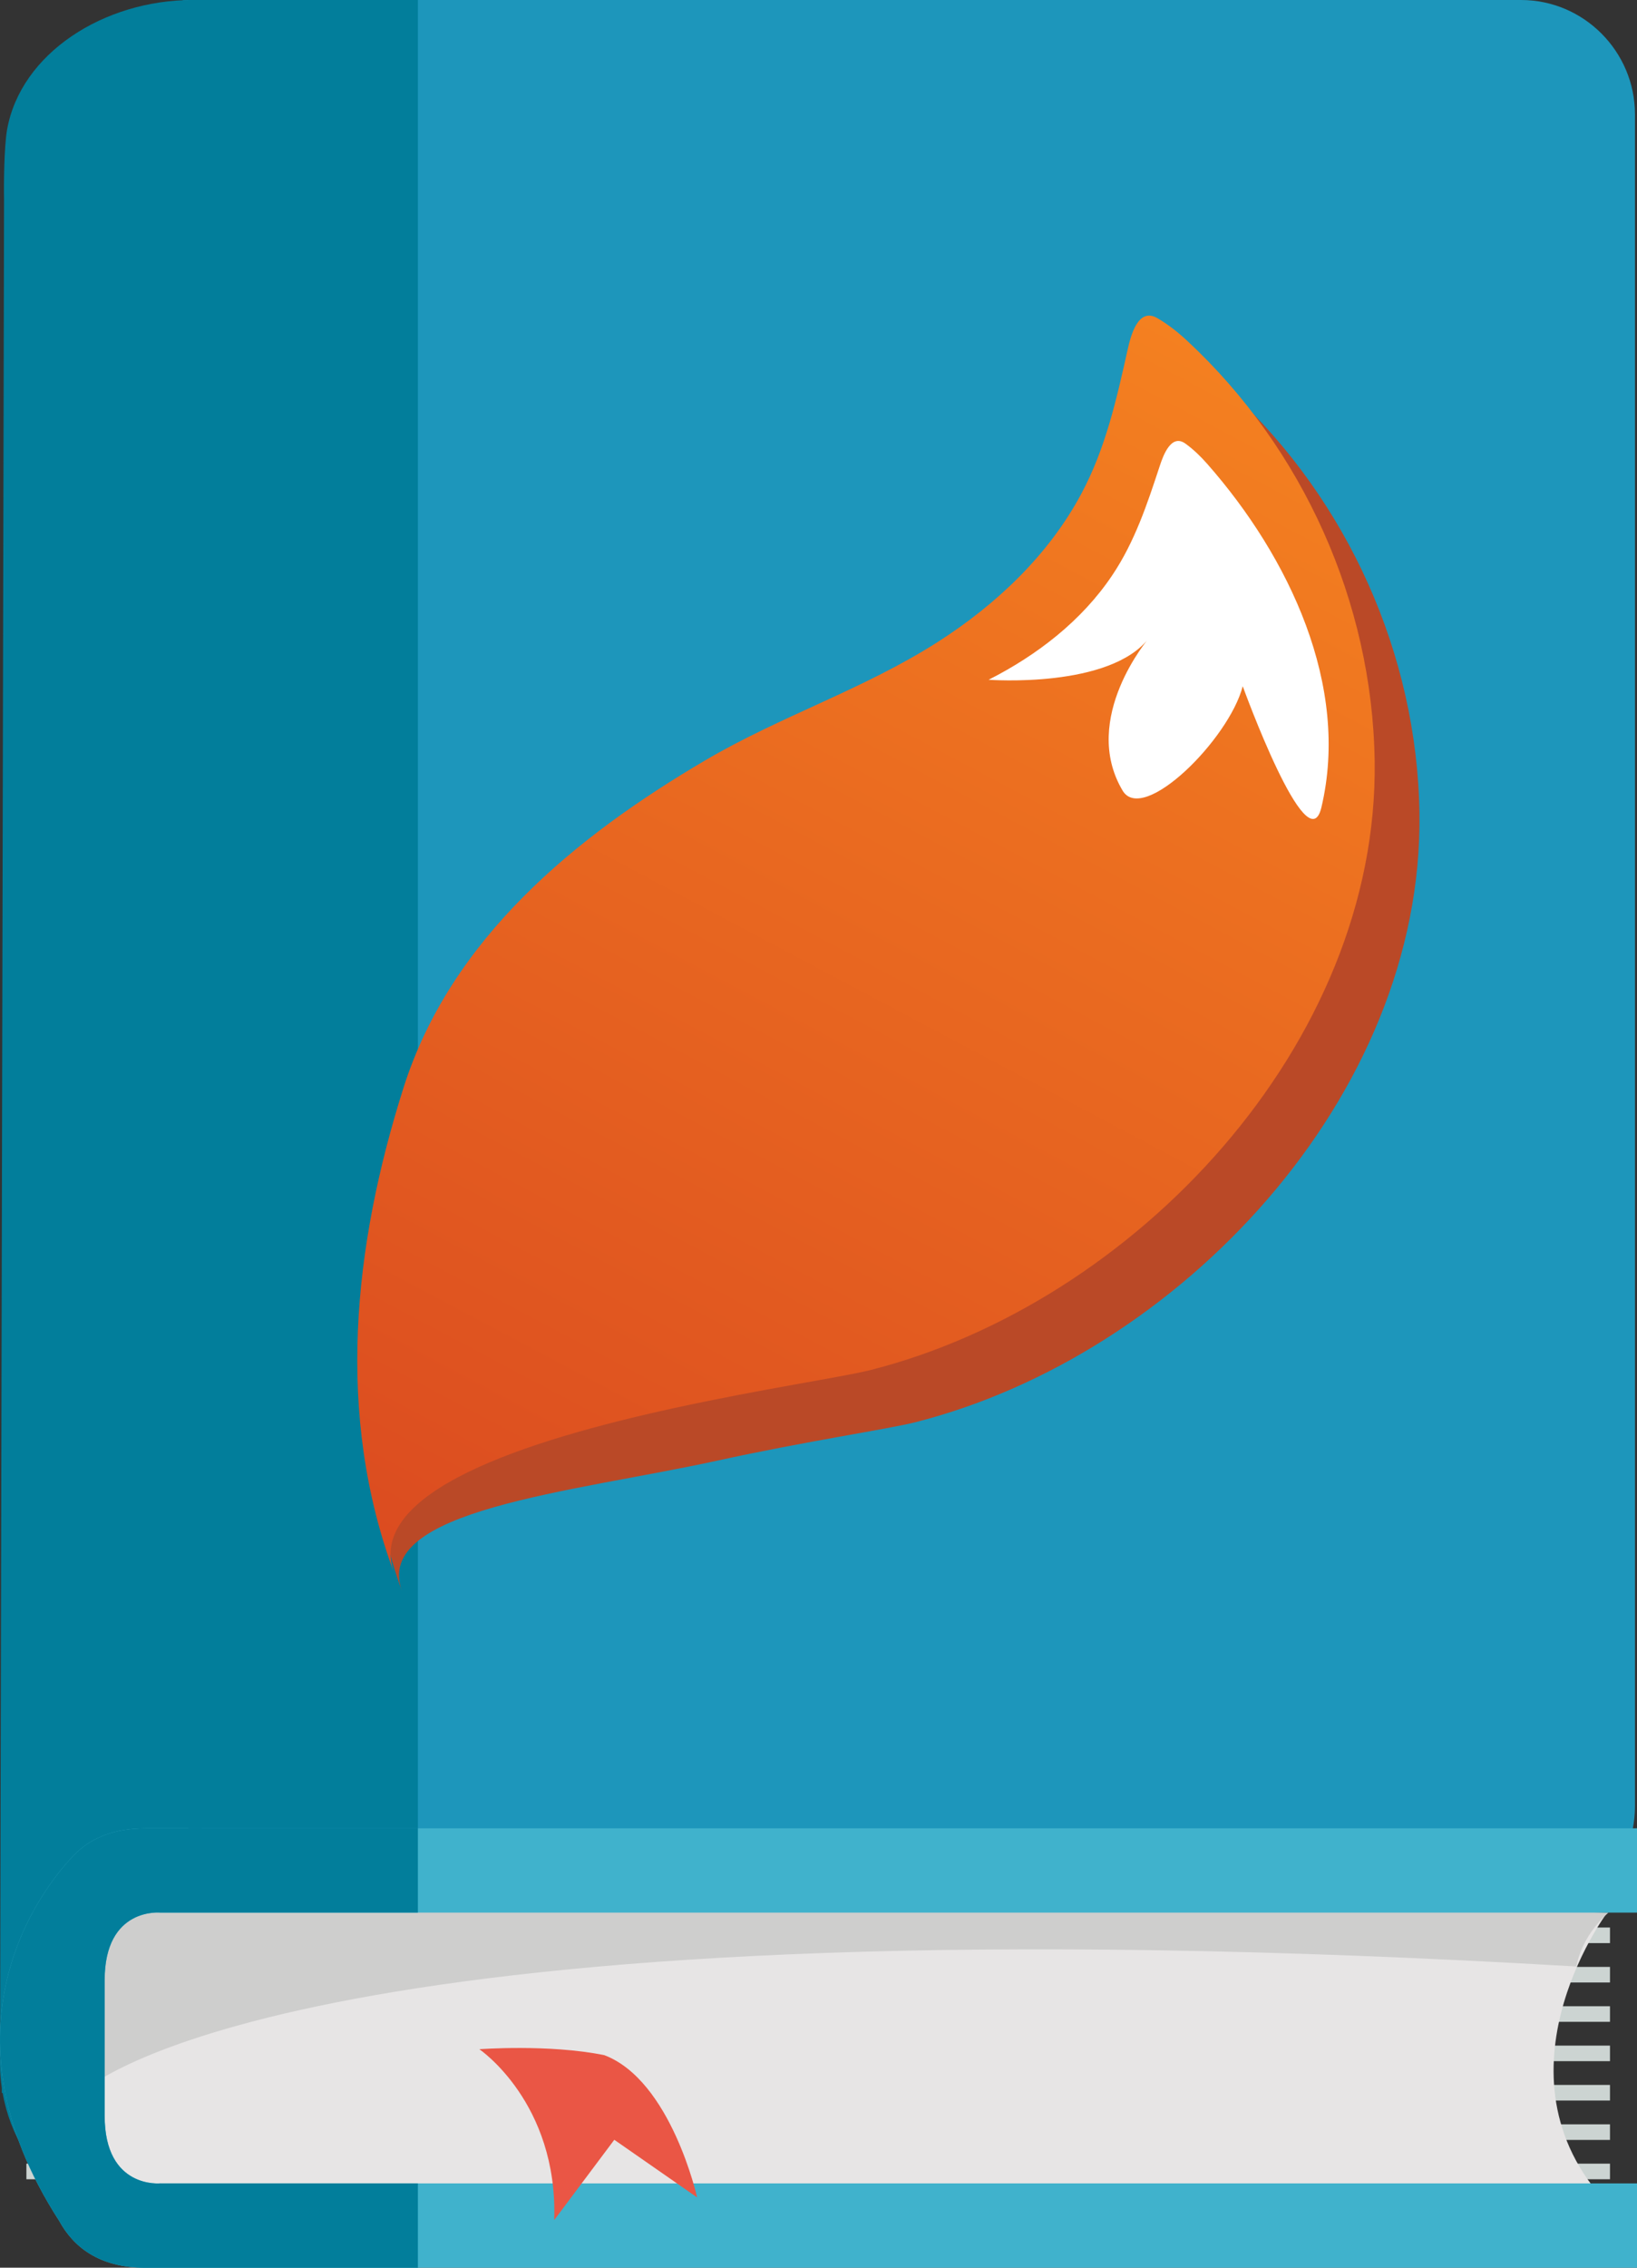 <svg xmlns="http://www.w3.org/2000/svg" width="78" height="108" viewBox="0 0 78 108" fill="none"><rect x="0" y="0" width="78" height="108" fill="#333333" stroke="none"/><g clip-path="url(#clip0_1170_329)"><path d="M76.078 90.014V89.88H8.854V89.891C4.807 90.017 1.561 93.42 1.561 97.611C1.561 101.802 4.854 105.167 9.007 105.167C9.523 105.167 10.08 105.204 10.59 105.187H75.936C72.505 104.469 71.142 101.35 71.142 97.611C71.142 93.872 72.579 90.676 76.078 90.014Z" fill="white"></path><path d="M76.712 91.799H1.258V92.542H76.712V91.799Z" fill="#CCD4D2"></path><path d="M76.712 95.548H1.258V96.29H76.712V95.548Z" fill="#CCD4D2"></path><path d="M76.712 99.296H1.258V100.039H76.712V99.296Z" fill="#CCD4D2"></path><path d="M76.712 101.172H1.258V101.915H76.712V101.172Z" fill="#CCD4D2"></path><path d="M76.712 103.045H1.258V103.788H76.712V103.045Z" fill="#CCD4D2"></path><path d="M76.712 97.423H1.258V98.164H76.712V97.423Z" fill="#CCD4D2"></path><path d="M76.712 93.675H1.258V94.417H76.712V93.675Z" fill="#CCD4D2"></path><path d="M72.477 0H8.978C8.888 0 8.799 0.01 8.709 0.014V91.461C8.799 91.465 8.888 91.475 8.978 91.475H72.477C75.462 91.475 77.903 89.024 77.903 86.031V5.445C77.903 2.451 75.462 0 72.477 0Z" fill="#1D96BB"></path><path d="M9.407 105.174C9.341 105.176 9.057 105.126 9.126 105.136C9.407 105.174 8.979 102.007 8.979 98.165C8.979 94.323 9.636 91.445 9.183 91.406C9.114 91.401 9.566 91.443 9.636 91.445L9.384 15.32C9.459 15.317 9.535 15.312 9.61 15.311V0.02C9.465 0.014 9.326 0 9.183 0C4.951 0 0.981 2.537 0.336 6.183C0.193 6.997 0.179 8.832 0.193 9.478C0.193 9.478 0.002 97.992 0.002 98.362C0.002 98.732 0.037 99.089 0.086 99.446V99.68H0.127C0.818 103.694 4.604 106.764 9.183 106.764C9.249 106.764 9.315 106.758 9.384 106.754L9.407 105.174Z" fill="#027E9B"></path><path d="M76.548 91.133C76.548 91.133 70.64 99.09 76.906 105.277H4.383L4.02 90.15L76.549 91.133H76.548Z" fill="#E7E5E5"></path><path d="M4.019 99.54C4.987 98.8 16.255 90.192 75.114 93.656C75.114 93.656 75.279 92.298 76.638 91.089L5.005 89.43L4.018 99.54H4.019Z" fill="#CECECD"></path><path d="M4.987 96.27V94.302C4.987 90.806 7.653 91.09 7.653 91.09H78V87.074H6.925C5.436 87.074 4.398 87.533 3.678 88.199L3.674 88.202C3.611 88.261 3.55 88.32 3.492 88.381C3.486 88.39 3.481 88.395 3.476 88.401C3.443 88.437 3.407 88.47 3.38 88.504C2.036 89.95 -3.169 96.504 2.821 105.771C3.479 106.979 4.695 108.003 6.925 108.003H78V103.985H7.653C7.653 103.985 4.987 104.27 4.987 100.773V96.274V96.27Z" fill="#40B2CC"></path><path d="M7.653 103.983C7.653 103.983 4.987 104.268 4.987 100.771V94.302C4.987 90.806 7.653 91.09 7.653 91.09H19.912V87.074H6.925C5.436 87.074 4.398 87.533 3.678 88.199L3.674 88.202C3.611 88.261 3.55 88.32 3.492 88.381C3.486 88.39 3.481 88.395 3.476 88.401C3.443 88.437 3.407 88.47 3.38 88.504C2.036 89.95 -3.169 96.504 2.821 105.771C3.479 106.979 4.695 108.003 6.925 108.003H19.912V103.985H7.653V103.983Z" fill="#027E9B"></path><path d="M28.786 97.876C26.15 97.344 22.84 97.595 22.84 97.595C22.84 97.595 26.587 100.134 26.408 105.73L29.27 101.908L33.216 104.653C33.216 104.653 31.976 99.081 28.788 97.875L28.786 97.876Z" fill="#EA5645"></path><path d="M19.912 0H8.979V87.073H19.912V0Z" fill="#027E9B"></path><path d="M34.195 69.56C38.411 68.637 42.304 68.065 43.593 67.74C56.155 64.564 67.837 52.235 67.634 38.718C67.52 31.162 64.208 23.84 58.711 18.725C58.27 18.314 57.802 17.943 57.282 17.639C56.361 17.102 56.011 18.48 55.868 19.119C55.339 21.492 54.813 23.845 53.655 26.005C52.086 28.937 49.589 31.284 46.825 33.054C43.308 35.306 39.335 36.585 35.754 38.688C29.572 42.316 23.618 47.17 21.357 54.298C18.967 61.837 16.346 68.222 19.156 75.778C17.717 71.896 27.272 71.076 34.196 69.56H34.195Z" fill="#BA4927"></path><path d="M32.061 67.074C36.278 66.151 40.17 65.579 41.459 65.254C54.021 62.078 65.704 49.749 65.5 36.232C65.386 28.676 62.075 21.355 56.577 16.239C56.136 15.829 55.668 15.457 55.148 15.153C54.227 14.616 53.877 15.994 53.734 16.633C53.205 19.006 52.679 21.359 51.521 23.519C49.953 26.451 47.456 28.798 44.692 30.568C41.175 32.82 37.202 34.099 33.62 36.202C27.438 39.83 21.484 44.685 19.224 51.812C16.833 59.351 15.973 67.379 18.784 74.935C17.345 71.053 25.14 68.59 32.063 67.074H32.061Z" fill="url(#paint0_linear_1170_329)"></path><path d="M62.962 38.453C64.335 32.671 61.431 26.533 57.523 22.093C57.209 21.737 56.872 21.409 56.487 21.13C55.807 20.637 55.427 21.687 55.265 22.177C54.667 23.994 54.073 25.795 52.999 27.394C51.544 29.567 49.406 31.208 47.105 32.374C47.105 32.374 52.926 32.815 54.77 30.355C54.77 30.355 51.449 34.209 53.488 37.65C54.457 39.286 58.555 35.214 59.214 32.682C59.214 32.682 62.306 41.215 62.962 38.453Z" fill="white"></path></g><defs><linearGradient id="paint0_linear_1170_329" x1="25.824" y1="78.674" x2="58.583" y2="16.976" gradientUnits="userSpaceOnUse"><stop stop-color="#DB4B20"></stop><stop offset="1" stop-color="#F48020"></stop></linearGradient><clipPath id="clip0_1170_329"><rect width="78" height="108" fill="white"></rect></clipPath></defs></svg>